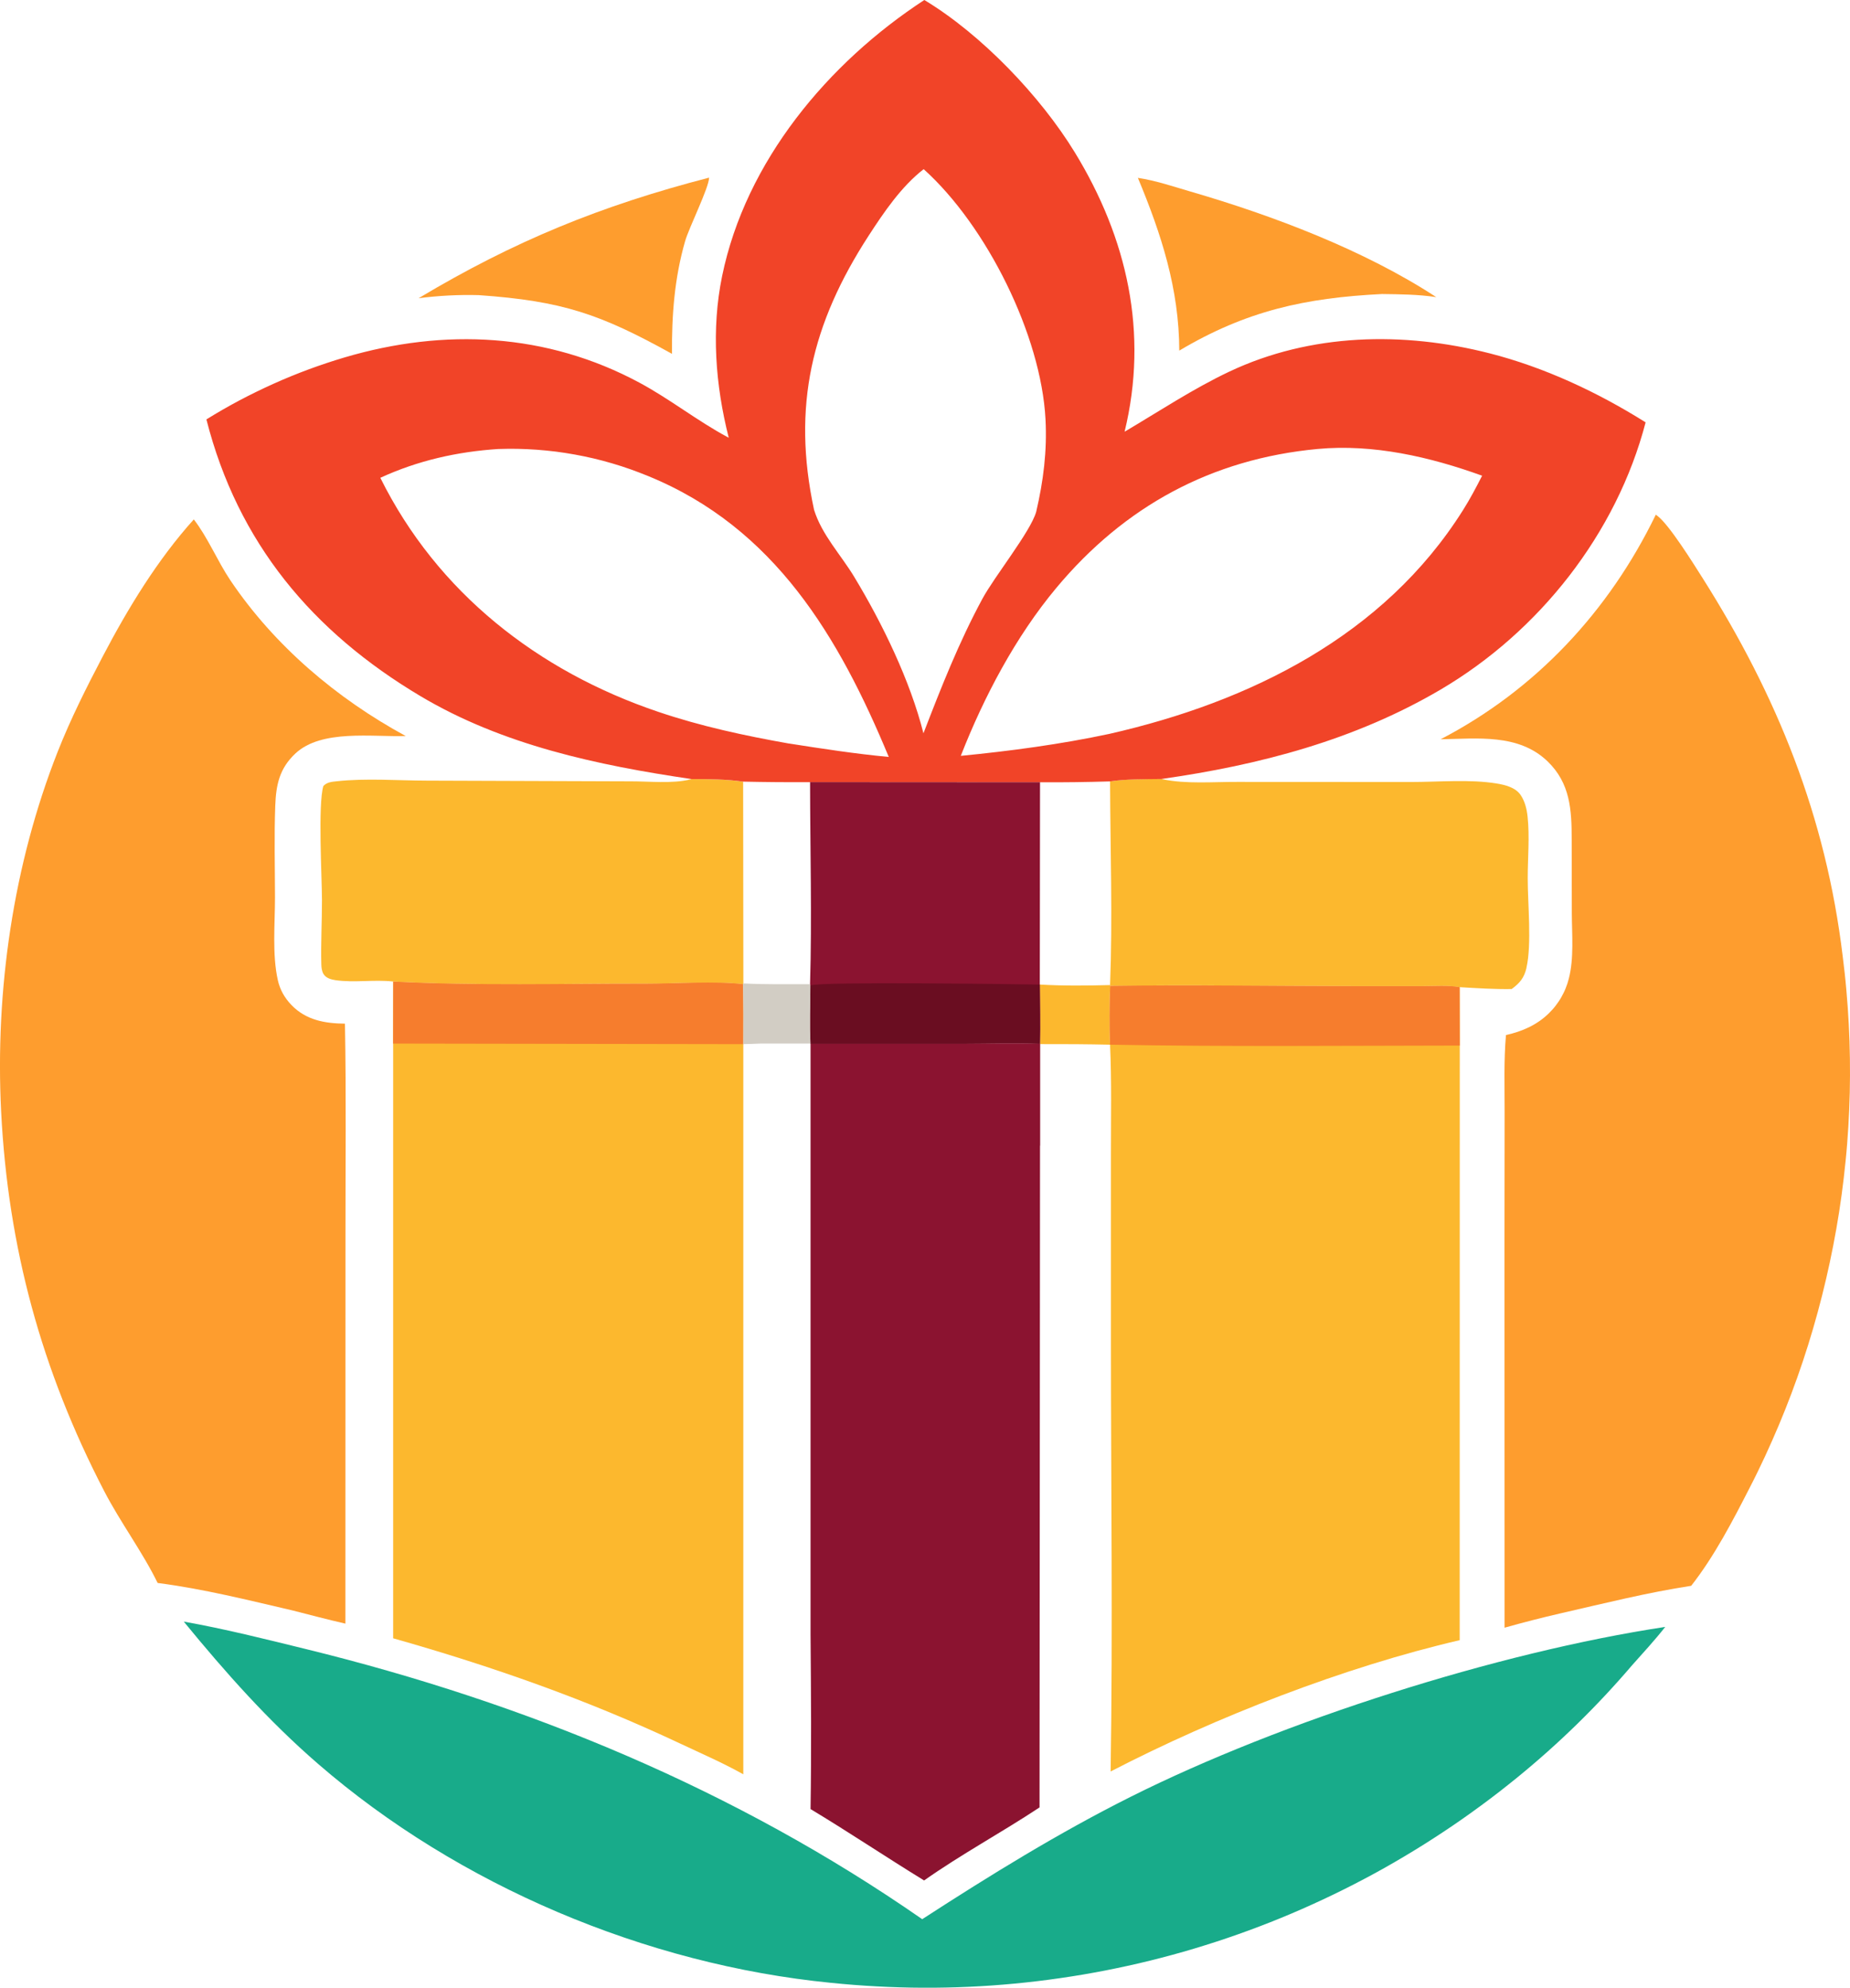 <?xml version="1.0" encoding="UTF-8"?>
<svg xmlns="http://www.w3.org/2000/svg" id="Layer_2" data-name="Layer 2" width="422.61" height="454.15" viewBox="0 0 422.61 454.15">
  <defs>
    <style> .cls-1 { fill: #6a0d21; } .cls-2 { fill: #f67d2d; } .cls-3 { fill: #f14428; } .cls-4 { fill: #fcb82e; } .cls-5 { fill: #fe9d2e; } .cls-6 { fill: #d2cdc4; } .cls-7 { fill: #18ab8a; } .cls-8 { fill: #8b1330; } </style>
  </defs>
  <g id="Layer_1-2" data-name="Layer 1">
    <g>
      <path class="cls-4" d="m253.6,225.26l-.03-.19c-5.29.14-10.76.2-16.05-.12.02,4.5.15,9.04.03,13.54,0,.02,0,.05,0,.07h.39c5.21-.02,10.42.02,15.63.13-.18-4.45-.15-8.98.03-13.44Z"></path>
      <path class="cls-5" d="m161.98,40.59c-.01,2.27-4.58,11.39-5.48,14.53-2.44,8.5-3.06,16.95-2.99,25.73-16.43-9.12-25.06-12.08-44.17-13.42-4.59-.12-9.17.12-13.72.71,21.86-13.08,41.68-21.16,66.36-27.55Z"></path>
      <path class="cls-5" d="m259.93,40.64c3.99.59,8.17,2,12.04,3.13,18.8,5.47,39.71,13.38,56.13,24.12-4.1-.63-8.28-.65-12.42-.71-17.54.88-30.98,3.82-46.29,12.93-.03-14.09-4.1-26.64-9.46-39.48Z"></path>
      <path class="cls-4" d="m169.81,224.71l-.06.16c-6.07-.78-15.76-.12-22.21-.13-19.17-.02-38.59.52-57.73-.48-4.35-.49-8.84.32-13.19-.31-1.01-.15-2.2-.49-2.74-1.44-.37-.64-.46-1.46-.48-2.18-.13-4.84.16-9.78.15-14.64-.01-5.37-.95-21.87.32-26.11.82-.85,1.84-.95,3.01-1.07,6.67-.74,14.01-.16,20.74-.15l46.21.16c4.25-.03,9.81.59,13.87-.44.09-.02.18-.05.27-.07,3.82.01,8.03.03,11.79.59l.05,46.12Z"></path>
      <path class="cls-4" d="m348.71,221.13c-.52,2.27-1.55,3.51-3.39,4.85-3.97.06-7.91-.2-11.88-.43-2.64-.47-5.72-.22-8.42-.23h-15.92c-18.49-.03-37.01-.33-55.49-.07l-.03-.19c.6-15.42.05-31.09,0-46.53,3.73-.57,7.94-.49,11.73-.55.1.03.21.05.31.07,5.27,1.12,11.55.58,16.96.6l39.83.02c6.25,0,13.34-.66,19.46.34,1.95.32,4.31.89,5.49,2.62.99,1.45,1.42,3.24,1.6,4.96.49,4.6.03,9.43.03,14.06-.01,5.8.95,15.07-.29,20.46Z"></path>
      <path class="cls-7" d="m42,370.51c9.39,1.67,18.63,4,27.88,6.27,50.34,12.35,98.13,32.08,140.79,61.72,15.55-10.07,31.05-19.66,47.65-27.98,34.58-17.32,83.81-33.01,122.08-38.8-2.38,3.04-5.01,5.88-7.57,8.76-3.98,4.66-8.16,9.14-12.54,13.42-4.38,4.28-8.95,8.36-13.7,12.23-1.36,1.1-2.72,2.19-4.11,3.27-1.38,1.07-2.78,2.13-4.19,3.16-1.41,1.04-2.83,2.06-4.26,3.06-1.43,1-2.88,1.99-4.34,2.95-1.46.97-2.93,1.92-4.41,2.85-1.48.93-2.97,1.84-4.48,2.74-1.5.89-3.02,1.77-4.54,2.63-1.52.86-3.06,1.69-4.61,2.51-1.55.82-3.1,1.62-4.67,2.4-1.57.78-3.14,1.54-4.72,2.28-1.58.74-3.18,1.46-4.78,2.17-1.6.7-3.21,1.39-4.83,2.05-1.62.66-3.24,1.31-4.88,1.93-1.63.62-3.28,1.23-4.92,1.81-1.65.58-3.31,1.15-4.97,1.69-1.66.54-3.33,1.06-5.01,1.57-1.68.5-3.36.98-5.04,1.44-1.69.46-3.38.9-5.08,1.32-1.7.42-3.4.82-5.11,1.19-1.71.38-3.42.73-5.14,1.07-1.72.33-3.44.65-5.16.94-1.72.29-3.45.56-5.18.81-1.73.25-3.47.48-5.2.69-1.74.21-3.48.39-5.22.56-1.74.16-3.48.31-5.23.43-1.74.12-3.49.22-5.24.3-1.75.08-3.49.14-5.24.17-1.75.04-3.5.05-5.25.04-1.75,0-3.5-.04-5.25-.09-1.75-.05-3.5-.12-5.24-.22-1.75-.09-3.49-.21-5.24-.34-1.74-.14-3.49-.29-5.23-.47-42.26-4.17-85.07-22.21-117.2-50.06-11.41-9.89-21.1-20.83-30.64-32.47Z"></path>
      <path class="cls-4" d="m253.6,225.26c18.48-.26,37,.03,55.49.06h15.92c2.7,0,5.78-.24,8.43.23l.03,13.34-.02,135.86c-26.27,6.1-55.69,17.54-79.74,30,.51-32.68.07-65.45.07-98.14v-42.57c-.01-8.43.18-16.93-.2-25.35-.18-4.45-.14-8.98.03-13.44Z"></path>
      <path class="cls-2" d="m253.6,225.26c18.48-.26,37,.03,55.49.06h15.92c2.7,0,5.78-.24,8.43.23l.03,13.34c-26.61.03-53.29.29-79.89-.2-.18-4.45-.14-8.98.03-13.44Z"></path>
      <path class="cls-4" d="m89.82,224.27c19.14.99,38.55.45,57.73.48,6.45,0,16.13-.65,22.21.12.06,4.57.07,9.13.04,13.7v166.83c-4.71-2.65-9.76-4.83-14.64-7.13-21.15-9.96-42.86-17.58-65.35-23.95v-135.87s.02-14.17.02-14.17Z"></path>
      <path class="cls-2" d="m89.82,224.27c19.14.99,38.55.45,57.73.48,6.45,0,16.13-.65,22.21.12.06,4.57.07,9.13.04,13.7l-80-.13.03-14.17Z"></path>
      <path class="cls-5" d="m44.27,118.67c3.24,4.19,5.39,9.52,8.38,13.96,10.07,14.94,24.27,26.97,40.03,35.54-7.64.24-19.25-1.59-25.2,3.99-3.65,3.42-4.42,7.16-4.6,11.91-.26,6.96-.07,14-.06,20.97,0,6.04-.67,13.03.65,18.92.49,2.19,1.55,4.05,3.11,5.67,3.33,3.46,7.65,4.21,12.22,4.26.3,16.3.11,32.63.12,48.94l-.02,88.14c-4.04-.92-8.05-1.99-12.06-3.01-10.18-2.37-20.46-4.95-30.83-6.28-3.44-7.07-8.53-13.87-12.23-21.03C9.48,313.06,1.84,285.04.26,254c-1.4-27.68,2.75-56.46,12.94-82.3,2.95-7.47,6.56-14.65,10.29-21.76,5.72-10.92,12.5-22.08,20.78-31.26Z"></path>
      <path class="cls-5" d="m378.23,117.59c.12.09.25.17.37.26,2.7,2.02,8.23,10.9,10.3,14.17,17.1,27.03,28.19,54.51,32.04,86.44.16,1.29.32,2.58.46,3.88.14,1.29.27,2.59.38,3.89.12,1.3.22,2.59.31,3.89.09,1.3.17,2.6.24,3.9.07,1.3.12,2.6.17,3.9.04,1.3.07,2.6.09,3.9.02,1.3.03,2.6.02,3.91,0,1.3-.02,2.6-.05,3.91-.03,1.3-.07,2.6-.13,3.9-.05,1.3-.12,2.6-.2,3.9-.08,1.3-.17,2.6-.27,3.9-.1,1.3-.22,2.59-.35,3.89-.13,1.3-.27,2.59-.42,3.88-.15,1.29-.31,2.58-.49,3.88-.18,1.29-.36,2.58-.56,3.86-.2,1.29-.41,2.57-.64,3.85-.22,1.28-.46,2.56-.71,3.84-.25,1.28-.51,2.55-.78,3.83-.27,1.27-.56,2.54-.85,3.81-.3,1.27-.6,2.53-.92,3.8-.32,1.26-.65,2.52-.99,3.78-.34,1.26-.7,2.51-1.06,3.76-.37,1.25-.74,2.5-1.13,3.74-.39,1.24-.79,2.48-1.2,3.72-.41,1.23-.84,2.47-1.27,3.69-.44,1.23-.88,2.45-1.34,3.67-.46,1.22-.93,2.43-1.41,3.64-.48,1.21-.97,2.41-1.48,3.62-.5,1.2-1.02,2.4-1.55,3.59-.53,1.19-1.06,2.38-1.61,3.56-.55,1.18-1.11,2.36-1.68,3.53-.57,1.17-1.15,2.34-1.75,3.49-3.9,7.63-8.14,15.81-13.44,22.56-9.95,1.52-19.96,4.03-29.79,6.28-4.3.99-8.58,2.09-12.84,3.29l-.02-88.61.03-29.15c.01-5.84-.2-11.83.31-17.65,3.7-.82,7.06-2.29,9.8-4.97.28-.27.54-.55.8-.84s.51-.58.74-.89c.24-.31.46-.62.68-.94.22-.32.42-.65.61-.98.19-.33.37-.68.54-1.02.17-.35.33-.7.47-1.06.14-.36.28-.72.4-1.09.12-.37.23-.74.32-1.11,1.2-4.68.7-10.14.68-14.94l-.03-16.83c0-6.74-.3-12.87-5.55-17.9-6.62-6.34-16.02-5.14-24.39-5.01,21.77-11.31,38.48-29.3,49.14-51.28Z"></path>
      <path class="cls-3" d="m340.28,80.73c-19.7-5.04-40.88-4.61-59.48,4.19-8.24,3.9-16.05,9.08-23.9,13.72,5.5-22.61.6-44.22-11.36-63.8-7.85-12.85-21.34-26.98-34.39-34.84-22.02,14.38-40.8,36.86-46.19,63.07-2.51,12.21-1.54,24.92,1.51,36.94l-.31-.16c-6.9-3.71-13.11-8.66-20.06-12.4-21.18-11.4-44.55-12.53-67.37-5.79-2.77.82-5.52,1.74-8.23,2.74-2.72,1.01-5.39,2.1-8.03,3.29-2.64,1.19-5.24,2.46-7.8,3.81-2.55,1.36-5.06,2.8-7.52,4.33,7.18,28.22,24.24,48.54,48.91,63.23,18.78,11.19,40.51,15.8,61.89,18.94,3.82.01,8.03.03,11.79.59,5.1.11,10.2.15,15.29.12l52.53.03c5.33.03,10.66-.04,15.99-.2,3.73-.57,7.94-.49,11.73-.55,22.38-3.17,44.17-8.88,63.79-20.42,22.55-13.26,40.22-35.67,46.85-61.07-10.97-6.89-23.1-12.57-35.67-15.78Zm-160.03,89.16c-10.14-1.8-20.12-3.94-29.88-7.25-27.45-9.27-50.47-27.23-63.49-53.47,8.55-3.94,17.54-5.96,26.91-6.58,1.47-.05,2.93-.06,4.39-.04,1.47.03,2.93.1,4.39.2,1.46.11,2.92.25,4.37.43,1.46.19,2.9.41,4.34.67,1.45.26,2.87.56,4.3.89,1.42.34,2.84.71,4.25,1.13,1.4.41,2.8.86,4.18,1.35,1.38.49,2.75,1.02,4.1,1.57,28.88,11.82,43.59,36.84,54.92,64.16-7.64-.72-15.2-1.88-22.78-3.07Zm14.88-38.1c-3.08-5.08-7.39-9.59-9.17-15.31-5.08-23.64-.55-42.55,12.48-62.64,3.5-5.39,7.45-11.22,12.56-15.19,14.44,12.99,26.82,38,27.83,57.11.39,7.25-.48,14.14-2.13,21.2-1.33,4.58-9.48,14.66-12.31,19.9-5.35,9.92-9.4,20.2-13.44,30.69-3.02-12.01-9.41-25.17-15.82-35.75Zm139.08-15.24c-18.08,28.74-48.71,43.83-80.8,51.13-11.14,2.38-22.59,3.91-33.93,5.02,5.27-13.47,12.53-27.24,21.82-38.37,15.57-18.66,35.46-29.48,59.71-31.75,12.7-1.18,25.68,1.81,37.56,6.11-1.36,2.67-2.76,5.33-4.36,7.86Z"></path>
      <path class="cls-8" d="m237.55,238.49c-5.79-.2-11.65-.01-17.45,0h-34.95c-.22-4.41-.04-8.92-.03-13.34l-.07-.28c.44-15.34.02-30.82,0-46.17l52.53.03-.05,46.22c.02,4.5.15,9.04.03,13.54Z"></path>
      <path class="cls-1" d="m185.12,225.15c2.46-.91,46.05-.3,52.41-.19.02,4.5.15,9.04.02,13.54-5.79-.2-11.65-.01-17.45,0h-34.95c-.22-4.41-.04-8.91-.03-13.34Z"></path>
      <path class="cls-8" d="m237.61,238.48v23.25l-.03.04-.11,151.19c-8.68,5.75-17.82,10.66-26.37,16.69-8.7-5.34-17.17-11.03-25.94-16.31.21-13.31.11-26.66,0-39.99v-134.84h34.95c5.79-.02,11.65-.21,17.44-.01h.06Z"></path>
      <path class="cls-6" d="m185.15,238.43h0s-11.32,0-11.32,0c-1.42.06-2.8.12-4.04.13.04-4.57.03-9.14-.04-13.7l.06-.16c5.07.25,10.17.17,15.24.17l.07.28c0,4.4-.19,8.88.03,13.28Z"></path>
    </g>
  </g>
</svg>
